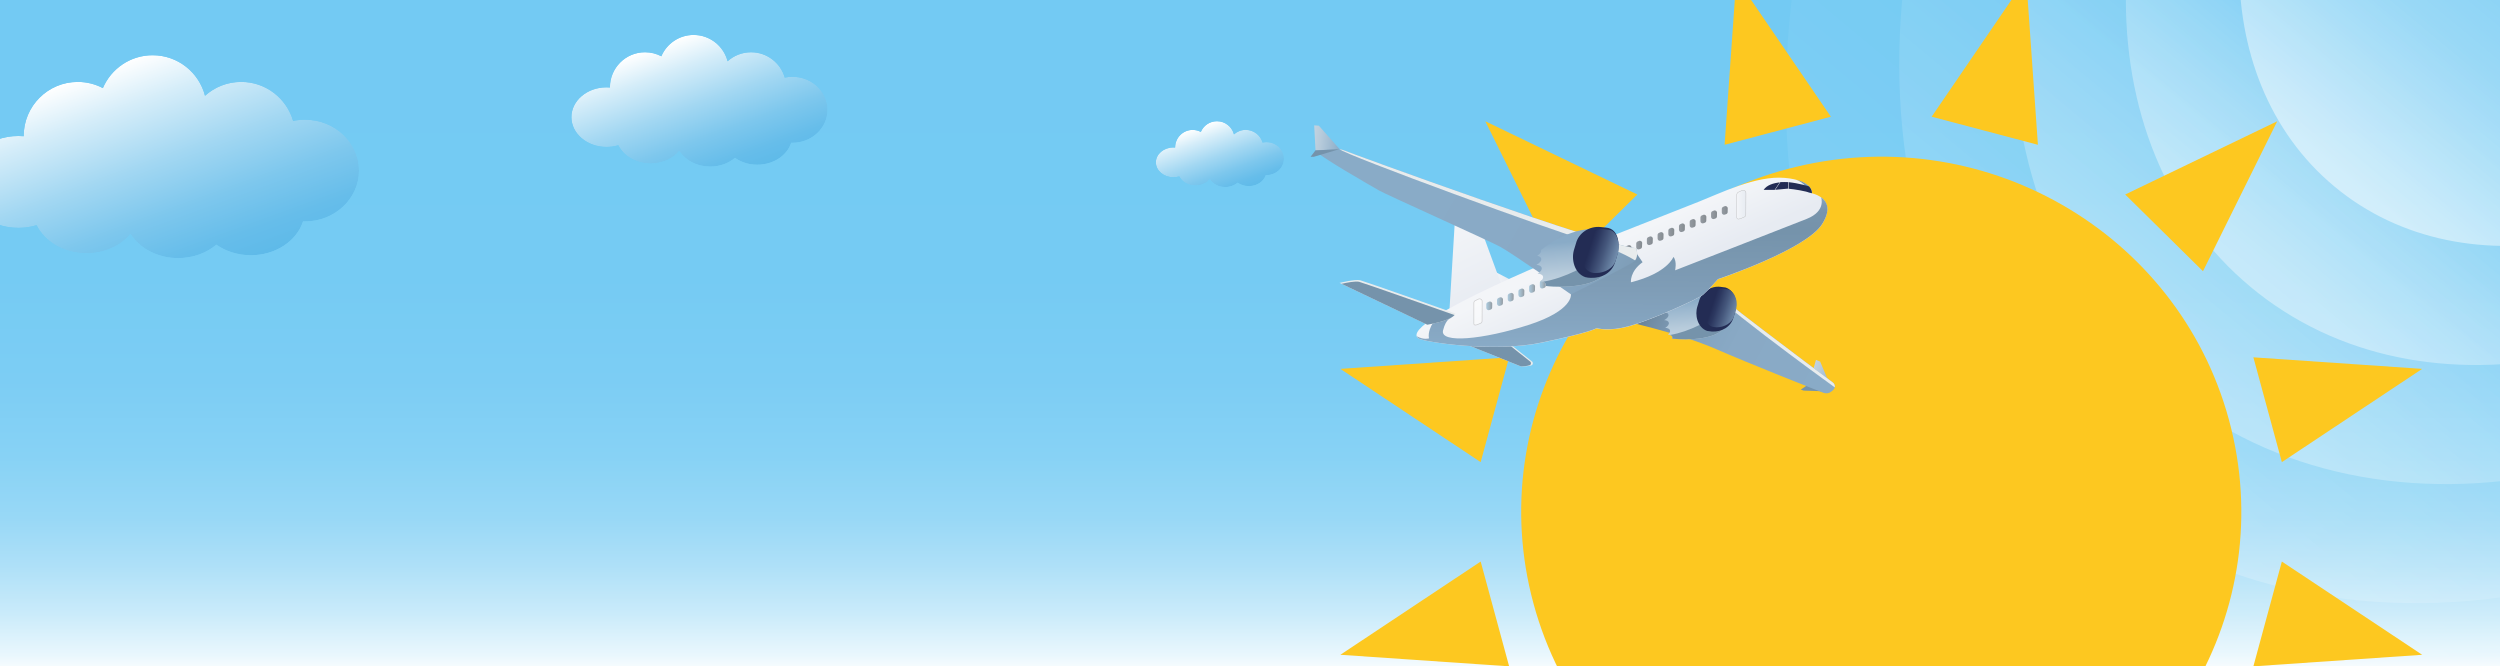 <?xml version="1.0" encoding="UTF-8"?>
<svg xmlns="http://www.w3.org/2000/svg" xmlns:xlink="http://www.w3.org/1999/xlink" version="1.1" viewBox="0 0 2500 666">
  <rect x="0" y="0" width="2500" height="666" fill="#808080" stroke="none"/>
  <defs>
    <style>
      .cls-1 {
        fill: none;
      }

      .cls-2 {
        mask: url(#mask);
      }

      .cls-3 {
        fill: url(#Unbenannter_Verlauf);
      }

      .cls-4 {
        fill: url(#Unbenannter_Verlauf_8);
      }

      .cls-5 {
        fill: url(#Unbenannter_Verlauf_9);
      }

      .cls-6 {
        fill: #232c54;
      }

      .cls-7 {
        fill: #fdc820;
      }

      .cls-8 {
        mask: url(#mask-2);
      }

      .cls-9 {
        mask: url(#mask-1);
      }

      .cls-10 {
        fill: url(#Unbenannter_Verlauf_43-4);
        stroke: #b1b1b1;
        stroke-width: .34px;
      }

      .cls-10, .cls-11 {
        stroke-miterlimit: 10;
      }

      .cls-12 {
        clip-path: url(#clippath-1);
      }

      .cls-13 {
        clip-path: url(#clippath-3);
      }

      .cls-14 {
        clip-path: url(#clippath-4);
      }

      .cls-15 {
        clip-path: url(#clippath-2);
      }

      .cls-16 {
        clip-path: url(#clippath-5);
      }

      .cls-17 {
        fill: url(#Unbenannter_Verlauf_44-10);
      }

      .cls-17, .cls-11, .cls-18, .cls-19, .cls-20, .cls-21, .cls-22, .cls-23, .cls-24, .cls-25, .cls-26, .cls-27, .cls-28, .cls-29, .cls-30, .cls-31, .cls-32, .cls-33, .cls-34, .cls-35, .cls-36, .cls-37, .cls-38, .cls-39 {
        opacity: .48;
      }

      .cls-17, .cls-11, .cls-18, .cls-19, .cls-20, .cls-21, .cls-22, .cls-23, .cls-24, .cls-25, .cls-26, .cls-27, .cls-28, .cls-29, .cls-30, .cls-31, .cls-32, .cls-33, .cls-34, .cls-35, .cls-36, .cls-37, .cls-38, .cls-39, .cls-40, .cls-41, .cls-42, .cls-43, .cls-44 {
        isolation: isolate;
      }

      .cls-45 {
        fill: url(#Unbenannter_Verlauf_47-2);
      }

      .cls-46 {
        fill: url(#Unbenannter_Verlauf_43-2);
      }

      .cls-47 {
        fill: url(#Unbenannter_Verlauf_43-3);
      }

      .cls-11 {
        fill: #fff;
        stroke: #9c9b9b;
        stroke-width: .66px;
      }

      .cls-48 {
        fill: url(#Unbenannter_Verlauf_9-3);
      }

      .cls-49 {
        fill: url(#Unbenannter_Verlauf_9-4);
      }

      .cls-50 {
        fill: url(#Unbenannter_Verlauf_9-2);
      }

      .cls-51 {
        fill: url(#Unbenannter_Verlauf_8-2);
      }

      .cls-52 {
        fill: #e8eced;
      }

      .cls-53 {
        fill: url(#Unbenannter_Verlauf_43);
      }

      .cls-54 {
        fill: url(#Unbenannter_Verlauf_48);
      }

      .cls-55 {
        fill: url(#Unbenannter_Verlauf_47);
      }

      .cls-56 {
        fill: url(#Unbenannter_Verlauf_10);
      }

      .cls-18 {
        fill: url(#Unbenannter_Verlauf_46);
      }

      .cls-19 {
        fill: url(#Unbenannter_Verlauf_44);
      }

      .cls-20 {
        fill: url(#Unbenannter_Verlauf_45);
      }

      .cls-57 {
        fill: url(#Naamloos_verloop_2-3);
      }

      .cls-58 {
        fill: url(#Naamloos_verloop_2-2);
      }

      .cls-59 {
        fill: url(#Naamloos_verloop_3-3);
      }

      .cls-60 {
        fill: url(#Naamloos_verloop_3-2);
      }

      .cls-61 {
        fill: url(#Naamloos_verloop_2);
      }

      .cls-62 {
        fill: url(#Naamloos_verloop_3);
      }

      .cls-63 {
        fill: #7593ab;
      }

      .cls-64 {
        clip-path: url(#clippath);
      }

      .cls-21 {
        fill: url(#Unbenannter_Verlauf_45-3);
      }

      .cls-22 {
        fill: url(#Unbenannter_Verlauf_45-4);
      }

      .cls-23 {
        fill: url(#Unbenannter_Verlauf_45-5);
      }

      .cls-24 {
        fill: url(#Unbenannter_Verlauf_45-6);
      }

      .cls-25 {
        fill: url(#Unbenannter_Verlauf_45-2);
      }

      .cls-26 {
        fill: url(#Unbenannter_Verlauf_44-2);
      }

      .cls-27 {
        fill: url(#Unbenannter_Verlauf_44-4);
      }

      .cls-28 {
        fill: url(#Unbenannter_Verlauf_44-3);
      }

      .cls-29 {
        fill: url(#Unbenannter_Verlauf_44-6);
      }

      .cls-30 {
        fill: url(#Unbenannter_Verlauf_44-8);
      }

      .cls-31 {
        fill: url(#Unbenannter_Verlauf_44-5);
      }

      .cls-32 {
        fill: url(#Unbenannter_Verlauf_44-7);
      }

      .cls-33 {
        fill: url(#Unbenannter_Verlauf_44-9);
      }

      .cls-34 {
        fill: url(#Unbenannter_Verlauf_46-4);
      }

      .cls-35 {
        fill: url(#Unbenannter_Verlauf_46-7);
      }

      .cls-36 {
        fill: url(#Unbenannter_Verlauf_46-6);
      }

      .cls-37 {
        fill: url(#Unbenannter_Verlauf_46-3);
      }

      .cls-38 {
        fill: url(#Unbenannter_Verlauf_46-5);
      }

      .cls-39 {
        fill: url(#Unbenannter_Verlauf_46-2);
      }

      .cls-40 {
        fill: url(#Unbenannter_Verlauf_2);
        opacity: .1;
      }

      .cls-41 {
        fill: url(#Unbenannter_Verlauf_4);
        opacity: .3;
      }

      .cls-42 {
        fill: url(#Unbenannter_Verlauf_3);
        opacity: .2;
      }

      .cls-43 {
        fill: url(#Unbenannter_Verlauf_6);
        opacity: .5;
      }

      .cls-44 {
        fill: url(#Unbenannter_Verlauf_5);
        opacity: .4;
      }
    </style>
    <linearGradient id="Unbenannter_Verlauf" data-name="Unbenannter Verlauf" x1="1241.32" y1="130.17" x2="1241.32" y2="817.72" gradientTransform="translate(0 805.89) scale(1 -1)" gradientUnits="userSpaceOnUse">
      <stop offset="0" stop-color="#fff"/>
      <stop offset=".03" stop-color="#e9f7fd"/>
      <stop offset=".09" stop-color="#caebfa"/>
      <stop offset=".16" stop-color="#aee0f8"/>
      <stop offset=".23" stop-color="#98d8f6"/>
      <stop offset=".32" stop-color="#87d2f5"/>
      <stop offset=".43" stop-color="#7ccdf4"/>
      <stop offset=".58" stop-color="#75cbf3"/>
      <stop offset="1" stop-color="#73caf3"/>
    </linearGradient>
    <linearGradient id="Unbenannter_Verlauf_2" data-name="Unbenannter Verlauf 2" x1="412.23" y1="6480.56" x2="412.23" y2="4812.01" gradientTransform="translate(6487.95 -4162.26) rotate(-140.25) scale(1 -1)" gradientUnits="userSpaceOnUse">
      <stop offset="0" stop-color="#fff"/>
      <stop offset=".04" stop-color="#fff" stop-opacity=".86"/>
      <stop offset=".3" stop-color="#fff" stop-opacity="0"/>
    </linearGradient>
    <linearGradient id="Unbenannter_Verlauf_3" data-name="Unbenannter Verlauf 3" x1="412.23" y1="6355.61" x2="412.23" y2="4918.47" gradientTransform="translate(6487.95 -4162.26) rotate(-140.25) scale(1 -1)" gradientUnits="userSpaceOnUse">
      <stop offset="0" stop-color="#fff"/>
      <stop offset=".04" stop-color="#fff" stop-opacity=".86"/>
      <stop offset=".3" stop-color="#fff" stop-opacity="0"/>
      <stop offset=".5" stop-color="#fff" stop-opacity="0"/>
    </linearGradient>
    <linearGradient id="Unbenannter_Verlauf_4" data-name="Unbenannter Verlauf 4" x1="412.23" y1="6230.66" x2="412.23" y2="5024.92" gradientTransform="translate(6487.95 -4162.26) rotate(-140.25) scale(1 -1)" gradientUnits="userSpaceOnUse">
      <stop offset="0" stop-color="#fff"/>
      <stop offset=".04" stop-color="#fff" stop-opacity=".86"/>
      <stop offset=".3" stop-color="#fff" stop-opacity="0"/>
      <stop offset=".5" stop-color="#fff" stop-opacity="0"/>
    </linearGradient>
    <linearGradient id="Unbenannter_Verlauf_5" data-name="Unbenannter Verlauf 5" x1="412.23" y1="6105.71" x2="412.23" y2="5131.38" gradientTransform="translate(6487.95 -4162.26) rotate(-140.25) scale(1 -1)" gradientUnits="userSpaceOnUse">
      <stop offset="0" stop-color="#fff"/>
      <stop offset=".04" stop-color="#fff" stop-opacity=".86"/>
      <stop offset=".3" stop-color="#fff" stop-opacity="0"/>
      <stop offset=".5" stop-color="#fff" stop-opacity="0"/>
    </linearGradient>
    <linearGradient id="Unbenannter_Verlauf_6" data-name="Unbenannter Verlauf 6" x1="412.22" y1="5980.76" x2="412.22" y2="5237.84" gradientTransform="translate(6487.95 -4162.26) rotate(-140.25) scale(1 -1)" gradientUnits="userSpaceOnUse">
      <stop offset="0" stop-color="#fff"/>
      <stop offset=".07" stop-color="#fff" stop-opacity=".86"/>
      <stop offset=".5" stop-color="#fff" stop-opacity="0"/>
    </linearGradient>
    <linearGradient id="Unbenannter_Verlauf_43" data-name="Unbenannter Verlauf 43" x1="1491.05" y1="279.57" x2="1510.64" y2="279.57" gradientUnits="userSpaceOnUse">
      <stop offset="0" stop-color="#f3f5f8"/>
      <stop offset=".99" stop-color="#e7ebf2"/>
      <stop offset="1" stop-color="#e7ebf2"/>
    </linearGradient>
    <linearGradient id="Unbenannter_Verlauf_9" data-name="Unbenannter Verlauf 9" x1="311.34" y1="384.83" x2="338.6" y2="384.83" gradientTransform="translate(1692.37 -109.9) rotate(25.12)" gradientUnits="userSpaceOnUse">
      <stop offset="0" stop-color="#c3d3e0"/>
      <stop offset=".28" stop-color="#b7cbdb"/>
      <stop offset=".79" stop-color="#99b6ce"/>
      <stop offset="1" stop-color="#89abc7"/>
    </linearGradient>
    <linearGradient id="Unbenannter_Verlauf_48" data-name="Unbenannter Verlauf 48" x1="3471.98" y1="390.66" x2="3255.29" y2="276.82" gradientTransform="translate(5085.31 665.89) rotate(-180)" gradientUnits="userSpaceOnUse">
      <stop offset="0" stop-color="#303b45"/>
      <stop offset=".02" stop-color="#3a4652"/>
      <stop offset=".08" stop-color="#4f6171"/>
      <stop offset=".15" stop-color="#627a8c"/>
      <stop offset=".22" stop-color="#708ba2"/>
      <stop offset=".31" stop-color="#7c99b4"/>
      <stop offset=".42" stop-color="#83a4bf"/>
      <stop offset=".57" stop-color="#89a9c5"/>
      <stop offset="1" stop-color="#89abc7"/>
    </linearGradient>
    <linearGradient id="Unbenannter_Verlauf_9-2" data-name="Unbenannter Verlauf 9" x1="1695.55" y1="336.96" x2="1692.71" y2="300.02" gradientTransform="matrix(1,0,0,1,0,0)" xlink:href="#Unbenannter_Verlauf_9"/>
    <linearGradient id="Unbenannter_Verlauf_8" data-name="Unbenannter Verlauf 8" x1="1850.16" y1="107.2" x2="1884.14" y2="107.2" gradientTransform="translate(146.83 -326.79) rotate(17.8) scale(.91 1.15)" gradientUnits="userSpaceOnUse">
      <stop offset="0" stop-color="#232c54"/>
      <stop offset=".15" stop-color="#2c3860"/>
      <stop offset=".42" stop-color="#45577c"/>
      <stop offset=".78" stop-color="#6e89a9"/>
      <stop offset="1" stop-color="#89abc7"/>
    </linearGradient>
    <linearGradient id="Unbenannter_Verlauf_43-2" data-name="Unbenannter Verlauf 43" x1="1442.4" y1="440.58" x2="1480.52" y2="358.83" gradientTransform="translate(0 665.89) scale(1 -1)" xlink:href="#Unbenannter_Verlauf_43"/>
    <linearGradient id="Unbenannter_Verlauf_43-3" data-name="Unbenannter Verlauf 43" x1="3475.65" y1="421.86" x2="3455.08" y2="376.6" gradientTransform="translate(5085.31 665.89) rotate(-180)" xlink:href="#Unbenannter_Verlauf_43"/>
    <linearGradient id="Unbenannter_Verlauf_46" data-name="Unbenannter Verlauf 46" x1="1614.79" y1="412.07" x2="1620.73" y2="412.07" gradientTransform="translate(0 665.89) scale(1 -1)" gradientUnits="userSpaceOnUse">
      <stop offset="0" stop-color="#303b45"/>
      <stop offset=".15" stop-color="#384551"/>
      <stop offset=".42" stop-color="#4f6070"/>
      <stop offset=".77" stop-color="#718ba2"/>
      <stop offset="1" stop-color="#89abc7"/>
    </linearGradient>
    <linearGradient id="Unbenannter_Verlauf_46-2" data-name="Unbenannter Verlauf 46" x1="1604.09" y1="407.75" x2="1610.02" y2="407.75" xlink:href="#Unbenannter_Verlauf_46"/>
    <linearGradient id="Unbenannter_Verlauf_46-3" data-name="Unbenannter Verlauf 46" x1="1593.39" y1="403.43" x2="1599.32" y2="403.43" xlink:href="#Unbenannter_Verlauf_46"/>
    <linearGradient id="Unbenannter_Verlauf_46-4" data-name="Unbenannter Verlauf 46" x1="1582.68" y1="399.08" x2="1588.62" y2="399.08" xlink:href="#Unbenannter_Verlauf_46"/>
    <linearGradient id="Unbenannter_Verlauf_46-5" data-name="Unbenannter Verlauf 46" x1="1571.98" y1="394.72" x2="1577.91" y2="394.72" xlink:href="#Unbenannter_Verlauf_46"/>
    <linearGradient id="Unbenannter_Verlauf_46-6" data-name="Unbenannter Verlauf 46" x1="1561.28" y1="390.36" x2="1567.21" y2="390.36" xlink:href="#Unbenannter_Verlauf_46"/>
    <linearGradient id="Unbenannter_Verlauf_47" data-name="Unbenannter Verlauf 47" x1="3462.76" y1="469.82" x2="3463.59" y2="318.33" gradientTransform="translate(5085.31 665.89) rotate(-180)" gradientUnits="userSpaceOnUse">
      <stop offset="0" stop-color="#89abc7"/>
      <stop offset=".01" stop-color="#84a5c0"/>
      <stop offset=".05" stop-color="#7d9ab5"/>
      <stop offset=".1" stop-color="#7794ac"/>
      <stop offset=".23" stop-color="#7593ab"/>
      <stop offset=".62" stop-color="#7f9db7"/>
      <stop offset="1" stop-color="#89abc7"/>
    </linearGradient>
    <linearGradient id="Unbenannter_Verlauf_47-2" data-name="Unbenannter Verlauf 47" x1="3284.86" y1="488.22" x2="3276.86" y2="471.06" xlink:href="#Unbenannter_Verlauf_47"/>
    <linearGradient id="Unbenannter_Verlauf_46-7" data-name="Unbenannter Verlauf 46" x1="1550.58" y1="386" x2="1556.51" y2="386" xlink:href="#Unbenannter_Verlauf_46"/>
    <linearGradient id="Unbenannter_Verlauf_45" data-name="Unbenannter Verlauf 45" x1="1539.87" y1="381.73" x2="1545.8" y2="381.73" gradientTransform="translate(0 665.89) scale(1 -1)" gradientUnits="userSpaceOnUse">
      <stop offset="0" stop-color="#5d98bd"/>
      <stop offset=".16" stop-color="#5990b1"/>
      <stop offset=".44" stop-color="#4c7892"/>
      <stop offset=".81" stop-color="#375060"/>
      <stop offset="1" stop-color="#2b3943"/>
    </linearGradient>
    <linearGradient id="Unbenannter_Verlauf_45-2" data-name="Unbenannter Verlauf 45" x1="1529.16" y1="377.37" x2="1535.1" y2="377.37" xlink:href="#Unbenannter_Verlauf_45"/>
    <linearGradient id="Unbenannter_Verlauf_45-3" data-name="Unbenannter Verlauf 45" x1="1518.46" y1="373.01" x2="1524.4" y2="373.01" xlink:href="#Unbenannter_Verlauf_45"/>
    <linearGradient id="Unbenannter_Verlauf_45-4" data-name="Unbenannter Verlauf 45" x1="1507.75" y1="368.66" x2="1513.69" y2="368.66" xlink:href="#Unbenannter_Verlauf_45"/>
    <linearGradient id="Unbenannter_Verlauf_45-5" data-name="Unbenannter Verlauf 45" x1="1497.05" y1="364.3" x2="1502.99" y2="364.3" xlink:href="#Unbenannter_Verlauf_45"/>
    <linearGradient id="Unbenannter_Verlauf_45-6" data-name="Unbenannter Verlauf 45" x1="1486.35" y1="360.02" x2="1492.29" y2="360.02" xlink:href="#Unbenannter_Verlauf_45"/>
    <linearGradient id="Unbenannter_Verlauf_44" data-name="Unbenannter Verlauf 44" x1="1721.83" y1="455.48" x2="1727.76" y2="455.48" gradientTransform="translate(0 665.89) scale(1 -1)" gradientUnits="userSpaceOnUse">
      <stop offset="0" stop-color="#303b45"/>
      <stop offset=".4" stop-color="#25303a"/>
      <stop offset="1" stop-color="#0f1a20"/>
    </linearGradient>
    <linearGradient id="Unbenannter_Verlauf_44-2" data-name="Unbenannter Verlauf 44" x1="1711.12" y1="451.12" x2="1717.06" y2="451.12" xlink:href="#Unbenannter_Verlauf_44"/>
    <linearGradient id="Unbenannter_Verlauf_44-3" data-name="Unbenannter Verlauf 44" x1="1700.42" y1="446.84" x2="1706.36" y2="446.84" xlink:href="#Unbenannter_Verlauf_44"/>
    <linearGradient id="Unbenannter_Verlauf_44-4" data-name="Unbenannter Verlauf 44" x1="1689.72" y1="442.49" x2="1695.65" y2="442.49" xlink:href="#Unbenannter_Verlauf_44"/>
    <linearGradient id="Unbenannter_Verlauf_44-5" data-name="Unbenannter Verlauf 44" x1="1679.01" y1="438.13" x2="1684.95" y2="438.13" xlink:href="#Unbenannter_Verlauf_44"/>
    <linearGradient id="Unbenannter_Verlauf_44-6" data-name="Unbenannter Verlauf 44" x1="1668.31" y1="433.77" x2="1674.25" y2="433.77" xlink:href="#Unbenannter_Verlauf_44"/>
    <linearGradient id="Unbenannter_Verlauf_44-7" data-name="Unbenannter Verlauf 44" x1="1657.61" y1="429.42" x2="1663.54" y2="429.42" xlink:href="#Unbenannter_Verlauf_44"/>
    <linearGradient id="Unbenannter_Verlauf_44-8" data-name="Unbenannter Verlauf 44" x1="1646.9" y1="425.14" x2="1652.84" y2="425.14" xlink:href="#Unbenannter_Verlauf_44"/>
    <linearGradient id="Unbenannter_Verlauf_44-9" data-name="Unbenannter Verlauf 44" x1="1636.2" y1="420.78" x2="1642.14" y2="420.78" xlink:href="#Unbenannter_Verlauf_44"/>
    <linearGradient id="Unbenannter_Verlauf_44-10" data-name="Unbenannter Verlauf 44" x1="1625.5" y1="416.43" x2="1631.44" y2="416.43" xlink:href="#Unbenannter_Verlauf_44"/>
    <linearGradient id="Unbenannter_Verlauf_43-4" data-name="Unbenannter Verlauf 43" x1="1736.81" y1="204.63" x2="1745.96" y2="204.63" xlink:href="#Unbenannter_Verlauf_43"/>
    <linearGradient id="Unbenannter_Verlauf_10" data-name="Unbenannter Verlauf 10" x1="3328.04" y1="306.12" x2="3657.19" y2="491.27" gradientTransform="translate(5085.31 665.89) rotate(-180)" gradientUnits="userSpaceOnUse">
      <stop offset="0" stop-color="#303b45"/>
      <stop offset=".01" stop-color="#34404b"/>
      <stop offset=".08" stop-color="#4b5d6c"/>
      <stop offset=".16" stop-color="#607588"/>
      <stop offset=".25" stop-color="#6f899f"/>
      <stop offset=".35" stop-color="#7a98b1"/>
      <stop offset=".47" stop-color="#83a3be"/>
      <stop offset=".63" stop-color="#89a9c5"/>
      <stop offset="1" stop-color="#89abc7"/>
    </linearGradient>
    <linearGradient id="Unbenannter_Verlauf_9-3" data-name="Unbenannter Verlauf 9" x1="1308.77" y1="87.56" x2="1336.71" y2="87.56" gradientTransform="translate(22.43 -97.95) rotate(6.51)" xlink:href="#Unbenannter_Verlauf_9"/>
    <linearGradient id="Unbenannter_Verlauf_9-4" data-name="Unbenannter Verlauf 9" x1="1572.07" y1="283.99" x2="1568.84" y2="241.99" gradientTransform="matrix(1,0,0,1,0,0)" xlink:href="#Unbenannter_Verlauf_9"/>
    <linearGradient id="Unbenannter_Verlauf_8-2" data-name="Unbenannter Verlauf 8" x1="1702.5" y1="91.94" x2="1741.14" y2="91.94" xlink:href="#Unbenannter_Verlauf_8"/>
    <clipPath id="clippath">
      <path class="cls-1" d="M102.89,88.11c-7.51-3.95-16.05-6.19-25.12-6.19-29.86,0-54.07,24.21-54.07,54.07,0,.08,0,.15,0,.22-1.74-.14-3.5-.22-5.28-.22-29.86,0-54.07,20.56-54.07,45.93s24.21,45.93,54.07,45.93c6.38,0,12.5-.95,18.18-2.67,8.19,16.52,27.42,28.12,49.85,28.12,18.2,0,34.28-7.65,44.08-19.35,9.13,14.38,27.03,24.16,47.62,24.16,14.92,0,28.42-5.13,38.2-13.43,9.36,6.6,21.39,10.57,34.51,10.57,24.93,0,45.91-14.34,52.16-33.84.63.02,1.27.04,1.91.04,29.86,0,54.07-22.77,54.07-50.87s-24.21-50.87-54.07-50.87c-4.07,0-8.02.43-11.83,1.24-6.52-22.54-27.29-39.03-51.93-39.03-13.91,0-26.59,5.26-36.17,13.88-6-23.32-27.17-40.56-52.37-40.56-22.34,0-41.5,13.54-49.75,32.86"/>
    </clipPath>
    <clipPath id="clippath-1">
      <rect class="cls-1" x="-58.43" y="-6.13" width="440.23" height="325.6" transform="translate(-43.83 64.75) rotate(-20)"/>
    </clipPath>
    <linearGradient id="Naamloos_verloop_3" data-name="Naamloos verloop 3" x1="282" y1="863.64" x2="283.68" y2="863.64" gradientTransform="translate(-117713.8 -38435.43) rotate(90) scale(136.49 -136.49)" gradientUnits="userSpaceOnUse">
      <stop offset="0" stop-color="#fff"/>
      <stop offset=".21" stop-color="#b9b9b9"/>
      <stop offset=".42" stop-color="#787878"/>
      <stop offset=".61" stop-color="#444"/>
      <stop offset=".78" stop-color="#1f1f1f"/>
      <stop offset=".91" stop-color="#080808"/>
      <stop offset="1" stop-color="#000"/>
    </linearGradient>
    <mask id="mask" x="-247.57" y="-240.34" width="818.49" height="794.01" maskUnits="userSpaceOnUse">
      <g class="cls-12">
        <rect class="cls-62" x="-163.08" y="-147.62" width="649.51" height="608.57" transform="translate(-43.83 64.75) rotate(-20)"/>
      </g>
    </mask>
    <linearGradient id="Naamloos_verloop_2" data-name="Naamloos verloop 2" x1="282" y1="863.64" x2="283.68" y2="863.64" gradientTransform="translate(-117713.83 -38435.37) rotate(90) scale(136.49 -136.49)" gradientUnits="userSpaceOnUse">
      <stop offset="0" stop-color="#fff"/>
      <stop offset=".19" stop-color="#d5edf9"/>
      <stop offset=".46" stop-color="#a2d7f2"/>
      <stop offset=".69" stop-color="#7dc7ed"/>
      <stop offset=".88" stop-color="#66bdea"/>
      <stop offset="1" stop-color="#5ebae9"/>
    </linearGradient>
    <clipPath id="clippath-2">
      <path class="cls-1" d="M661.33,56.26c-4.87-2.56-10.42-4.02-16.3-4.02-19.38,0-35.09,15.71-35.09,35.09,0,.05,0,.1,0,.14-1.13-.09-2.27-.14-3.43-.14-19.38,0-35.09,13.35-35.09,29.81s15.71,29.81,35.09,29.81c4.14,0,8.11-.61,11.8-1.73,5.32,10.72,17.8,18.25,32.35,18.25,11.81,0,22.25-4.96,28.61-12.56,5.93,9.33,17.54,15.68,30.9,15.68,9.68,0,18.45-3.33,24.79-8.71,6.08,4.28,13.88,6.86,22.39,6.86,16.18,0,29.8-9.31,33.85-21.96.41.01.82.03,1.24.03,19.38,0,35.09-14.78,35.09-33.01s-15.71-33.01-35.09-33.01c-2.64,0-5.21.28-7.68.8-4.23-14.63-17.71-25.33-33.7-25.33-9.03,0-17.25,3.41-23.47,9.01-3.89-15.14-17.63-26.32-33.98-26.32-14.49,0-26.93,8.79-32.29,21.33"/>
    </clipPath>
    <clipPath id="clippath-3">
      <rect class="cls-1" x="556.63" y="-4.9" width="285.7" height="211.3" transform="translate(7.72 245.31) rotate(-20)"/>
    </clipPath>
    <linearGradient id="Naamloos_verloop_3-2" data-name="Naamloos verloop 3" x1="283.23" y1="867.48" x2="284.32" y2="867.48" gradientTransform="translate(-117700.49 -38622.74) rotate(90) scale(136.49 -136.49)" xlink:href="#Naamloos_verloop_3"/>
    <mask id="mask-1" x="433.89" y="-156.89" width="531.18" height="515.3" maskUnits="userSpaceOnUse">
      <g class="cls-13">
        <rect class="cls-60" x="488.72" y="-96.72" width="421.52" height="394.95" transform="translate(7.72 245.31) rotate(-20)"/>
      </g>
    </mask>
    <linearGradient id="Naamloos_verloop_2-2" data-name="Naamloos verloop 2" x1="283.23" y1="867.48" x2="284.32" y2="867.48" gradientTransform="translate(-117700.53 -38622.69) rotate(90) scale(136.49 -136.49)" xlink:href="#Naamloos_verloop_2"/>
    <clipPath id="clippath-4">
      <path class="cls-1" d="M1200.82,131.93c-2.44-1.28-5.21-2.01-8.15-2.01-9.69,0-17.54,7.85-17.54,17.54,0,.02,0,.05,0,.07-.56-.05-1.13-.07-1.71-.07-9.69,0-17.54,6.67-17.54,14.9s7.85,14.9,17.54,14.9c2.07,0,4.06-.31,5.9-.87,2.66,5.36,8.9,9.12,16.18,9.12,5.91,0,11.12-2.48,14.3-6.28,2.96,4.67,8.77,7.84,15.45,7.84,4.84,0,9.22-1.66,12.4-4.36,3.04,2.14,6.94,3.43,11.2,3.43,8.09,0,14.9-4.65,16.93-10.98.21,0,.41.01.62.01,9.69,0,17.54-7.39,17.54-16.51s-7.85-16.51-17.54-16.51c-1.32,0-2.6.14-3.84.4-2.11-7.31-8.86-12.66-16.85-12.66-4.51,0-8.63,1.71-11.74,4.5-1.95-7.57-8.82-13.16-16.99-13.16-7.25,0-13.47,4.39-16.14,10.66"/>
    </clipPath>
    <clipPath id="clippath-5">
      <rect class="cls-1" x="1148.47" y="101.35" width="142.85" height="105.65" transform="translate(20.84 426.53) rotate(-20)"/>
    </clipPath>
    <linearGradient id="Naamloos_verloop_3-3" data-name="Naamloos verloop 3" x1="285.14" y1="870.93" x2="285.69" y2="870.93" gradientTransform="translate(-117650.83 -38797.51) rotate(90) scale(136.49 -136.49)" xlink:href="#Naamloos_verloop_3"/>
    <mask id="mask-2" x="1087.1" y="25.36" width="265.59" height="257.65" maskUnits="userSpaceOnUse">
      <g class="cls-16">
        <rect class="cls-59" x="1114.52" y="55.44" width="210.76" height="197.47" transform="translate(20.84 426.53) rotate(-20)"/>
      </g>
    </mask>
    <linearGradient id="Naamloos_verloop_2-3" data-name="Naamloos verloop 2" x1="285.14" y1="870.93" x2="285.69" y2="870.93" gradientTransform="translate(-117650.87 -38797.46) rotate(90) scale(136.49 -136.49)" xlink:href="#Naamloos_verloop_2"/>
  </defs>
  <!-- Generator: Adobe Illustrator 29.0.0, SVG Export Plug-In . SVG Version: 1.2.0 Build 15)  -->
  <g>
    <g id="Ebene_1">
      <rect class="cls-3" x="-19.64" y="-11.83" width="2521.92" height="687.55"/>
      <g>
        <path class="cls-40" d="M2024.19-524.86c307.89-370.16,796.16-471.71,1090.57-226.83,294.41,244.88,283.48,743.48-24.41,1113.64-307.89,370.16-796.16,471.71-1090.57,226.83-294.41-244.88-283.48-743.49,24.41-1113.64Z"/>
        <path class="cls-42" d="M2104.46-470.99c265.19-318.82,685.74-406.29,939.32-195.37,253.58,210.92,244.17,640.37-21.02,959.19s-685.74,406.29-939.32,195.37-244.17-640.37,21.02-959.19Z"/>
        <path class="cls-41" d="M2184.73-417.11c222.49-267.49,575.32-340.87,788.07-163.91s204.85,537.26-17.64,804.74c-222.49,267.49-575.32,340.87-788.07,163.91s-204.85-537.26,17.64-804.74Z"/>
        <path class="cls-44" d="M2265-363.24c179.79-216.15,464.91-275.45,636.82-132.45s165.54,434.15-14.25,650.3c-179.79,216.15-464.91,275.45-636.82,132.45s-165.54-434.15,14.25-650.3Z"/>
        <path class="cls-43" d="M2345.27-309.36c137.09-164.81,354.49-210.03,485.58-100.99,131.09,109.04,126.22,331.04-10.87,495.85-137.09,164.81-354.49,210.03-485.58,100.99-131.09-109.04-126.22-331.04,10.87-495.85Z"/>
      </g>
      <g>
        <polygon class="cls-7" points="1736.33 -21.69 1830.86 116.71 1724.61 144.79 1736.33 -21.69"/>
        <polygon class="cls-7" points="2422.16 654.78 2253.38 666.34 2281.85 561.54 2422.16 654.78"/>
        <polygon class="cls-7" points="1340.36 368.87 1509.14 357.32 1480.67 462.12 1340.36 368.87"/>
        <polygon class="cls-7" points="2277.23 121.27 2202.98 271.22 2125.2 194.5 2277.23 121.27"/>
        <polygon class="cls-7" points="1485.3 121.27 1637.32 194.5 1559.54 271.22 1485.3 121.27"/>
        <polygon class="cls-7" points="2422.16 368.87 2281.85 462.12 2253.38 357.32 2422.16 368.87"/>
        <polygon class="cls-7" points="1340.36 654.78 1480.67 561.54 1509.14 666.34 1340.36 654.78"/>
        <polygon class="cls-7" points="2026.2 -21.69 2037.91 144.79 1931.66 116.71 2026.2 -21.69"/>
        <path class="cls-7" d="M1533.54,603.73c51.46,189.42,248.85,301.83,440.89,251.07,192.04-50.75,306.01-245.46,254.55-434.87-51.46-189.42-248.85-301.83-440.89-251.07-192.04,50.76-306.01,245.46-254.55,434.87Z"/>
      </g>
      <g>
        <polygon class="cls-53" points="1495.8 272.15 1510.64 279.86 1491.05 286.99 1495.8 272.15"/>
        <polygon class="cls-5" points="1832.06 389.77 1820.18 361.61 1815.96 359.88 1809.37 383.44 1832.06 389.77"/>
        <polygon class="cls-63" points="1829.72 391.51 1803.7 390.59 1800.77 389.61 1807.25 385.21 1829.72 391.51"/>
        <path class="cls-54" d="M1832.92,382.54c-22.88-17.01-119.67-89.42-133.5-103.25l-78.69,40.98s57.83,12.4,95.54,28.91c32.27,14.08,90.93,37.29,107.27,43.66,2.68,1.01,5.7.5,7.88-1.34l1.76-1.51c2.35-2.01,2.18-5.61-.25-7.46Z"/>
        <path class="cls-52" d="M1699.42,279.29c13.83,13.83,110.62,86.24,133.5,103.25,1.59,1.17,2.18,3.1,1.84,4.86-11.15-8.05-129.06-93.53-135.35-108.11Z"/>
        <g>
          <path class="cls-50" d="M1717.33,288.62s-22.17-2.96-49.04,18.43c.41,1.65-.99,3.61-3.42,5.1,1.81.29,3.13,1.07,3.51,2.29.58,1.85-1.21,4.13-4.2,5.69,2.36.11,4.15.95,4.6,2.4.53,1.72-.96,3.8-3.56,5.34,2.45.07,4.32.92,4.78,2.41.42,1.36-.43,2.94-2.08,4.31,2.26.15,3.96.98,4.39,2.39.16.53.13,1.09-.06,1.66.21.03.43.06.64.09,0,0,38.72,4.51,51.56-10.85,1.04-15.71-7.12-39.24-7.12-39.24Z"/>
          <path class="cls-63" d="M1722.88,310.52c-14.44,10.6-32.94,21.05-52.76,24.44,1.13.4,1.92,1.06,2.2,1.96.17.55.13,1.14-.09,1.73.19.03.37.06.56.08,0,0,38.72,4.43,51.56-10.76.35-5.38-.35-11.55-1.48-17.45Z"/>
          <path class="cls-6" d="M1712.03,331.57c-1.97-.26-2.95-.38-4.92-.64-9.62-3.43-12.66-15.97-9.6-24.87.6-1.96.9-2.94,1.49-4.89,2.39-9.27,12.2-15.57,21.56-14.33,1.97.26,2.95.38,4.92.64,9.96,3.03,12.23,16.29,9.6,24.87-.6,1.96-.9,2.94-1.49,4.89-2.77,9.86-11.76,14.68-21.56,14.33Z"/>
          <path class="cls-4" d="M1716.6,327.33c-1.6-.19-2.4-.29-4-.48-8.04-2.45-9.55-13.55-7.45-21.16.52-1.69.77-2.53,1.29-4.21,2.62-7.71,10.05-13.87,17.8-12.59,1.6.19,2.4.29,4,.48,7.4,3.09,10.27,13.09,7.45,21.16-.52,1.69-.77,2.53-1.29,4.21-2.08,8.85-10.27,12.42-17.8,12.59Z"/>
        </g>
        <path class="cls-52" d="M1532.06,361.51l-26.99-21.37-43.08,2.6,57.74,23.21c.84.34,1.76.5,2.68.5,2.18,0,6.2-.17,8.97-1.09,1.68-.59,2.01-2.77.67-3.86Z"/>
        <path class="cls-63" d="M1519.82,365.95l-57.74-23.21,41.23-2.51,26.82,21.29c1.34,1.09,1.01,3.27-.67,3.77-2.26.75-5.36,1.01-7.63,1.09-.67,0-1.34-.17-2.01-.42Z"/>
        <polygon class="cls-46" points="1502.98 288.93 1474.31 210.83 1454.95 219.46 1448.75 321.87 1502.98 288.93"/>
        <path class="cls-47" d="M1418.22,338.35c4.27,3.35,74.75,14.58,123.78,4.27,49.03-10.22,54.56-14.33,54.56-14.33,0,0,11.98,3.52,31.85-1.84,19.86-5.36,69.22-26.9,74.75-31.76,5.53-4.86,14.75-15.42,14.75-15.42,0,0,88.08-29.5,104.25-55.14,16.09-25.73-10.31-30.84-10.31-30.84,0,0,1.34-12.99-27.32-15.42-28.58-2.43-64.45,15.42-85.23,23.63-20.87,8.21-113.05,44.58-113.05,44.58,0,0-189.65,75.26-168.03,92.27Z"/>
        <path class="cls-1" d="M1586.28,246.02s92.27-36.37,113.05-44.58c20.87-8.21,56.65-26.06,85.23-23.63,28.58,2.43,27.32,15.42,27.32,15.42l11.82-18.86-29.25-7.79-72.16,10.89-279.07,113.47-34.28,33.1,10.64,5.11c22.54-25.9,166.69-83.14,166.69-83.14Z"/>
        <path class="cls-18" d="M1617.87,258.01l1.34-.5c.84-.34,1.42-1.09,1.42-2.01l.08-3.69c.08-1.59-1.59-2.77-3.1-2.18l-1.42.59c-.84.34-1.42,1.17-1.42,2.1v3.6c0,1.59,1.59,2.68,3.1,2.1Z"/>
        <path class="cls-39" d="M1607.15,262.37l1.34-.59c.84-.34,1.42-1.09,1.42-2.01l.08-3.69c.08-1.59-1.59-2.77-3.1-2.18l-1.42.59c-.84.34-1.42,1.17-1.42,2.1v3.6c.08,1.68,1.68,2.77,3.1,2.18Z"/>
        <path class="cls-37" d="M1596.42,266.64l1.34-.5c.84-.34,1.42-1.09,1.42-2.01l.08-3.69c.08-1.59-1.59-2.77-3.1-2.18l-1.42.59c-.84.34-1.42,1.17-1.42,2.1v3.6c.08,1.68,1.68,2.68,3.1,2.1Z"/>
        <path class="cls-34" d="M1585.78,271l1.34-.5c.84-.34,1.42-1.09,1.42-2.01l.08-3.69c.08-1.59-1.59-2.77-3.1-2.18l-1.42.59c-.84.34-1.42,1.17-1.42,2.1v3.6c0,1.59,1.59,2.68,3.1,2.1Z"/>
        <path class="cls-38" d="M1575.05,275.36l1.34-.5c.84-.34,1.42-1.09,1.42-2.01l.08-3.69c.08-1.59-1.59-2.77-3.1-2.18l-1.42.59c-.84.34-1.42,1.17-1.42,2.1v3.6c0,1.59,1.59,2.68,3.1,2.1Z"/>
        <path class="cls-36" d="M1564.32,279.71l1.34-.5c.84-.34,1.42-1.09,1.42-2.01l.08-3.69c.08-1.59-1.59-2.77-3.1-2.18l-1.42.59c-.84.34-1.42,1.17-1.42,2.1v3.6c.08,1.59,1.68,2.68,3.1,2.1Z"/>
        <g>
          <path class="cls-55" d="M1418.33,338.38c-.75-.59-1.26-1.34-1.51-2.1,7.04,3.86,12.15,2.1,12.15,2.1-1.34-6.37,2.77-13.41,2.77-13.41,4.19-8.05,18.94-7.29,20.45-7.21-.92,0-6.03.34-9.13,12.57-3.44,13.41,40.14,9.22,85.4-5.36,45.26-14.58,42.49-30.67,42.49-30.67,5.45-20.53,65.45-41.15,65.45-41.15l6.2,9.05c-12.99,9.39-11.65,20.11-11.65,20.11,36.71-9.22,42.49-25.39,42.49-25.39,3.77,4.44,1.68,13.41,1.68,13.41,0,0,111.8-43.58,131.66-51.46,19.86-7.88,14.25-21.71,14.25-21.71h0c5.7,4.11,10.48,12.07,1.17,26.82-16.09,25.73-104.25,55.14-104.25,55.14,0,0-9.22,10.56-14.75,15.42-5.53,4.86-54.89,26.4-74.75,31.76-19.86,5.36-31.85,1.84-31.85,1.84,0,0-5.45,4.11-54.56,14.33-48.94,10.48-119.42-.75-123.7-4.11Z"/>
          <path class="cls-45" d="M1796.21,179.65c16.68,4.36,15.76,13.58,15.76,13.58l-4.78-1.34c0-8.3-10.98-12.24-10.98-12.24Z"/>
        </g>
        <path class="cls-52" d="M1339.55,282.9s15.59-3.86,20.53-2.68c4.94,1.26,95.37,33.27,95.37,33.27,0,0-.5,6.45-28.16,11.15l-87.74-41.74Z"/>
        <path class="cls-63" d="M1454.54,315.08c-1.93,2.18-8.05,6.29-27.24,9.64l-85.82-40.9c4.69-1.09,14.08-2.93,17.68-2.01,4.94,1.26,95.04,33.19,95.37,33.27Z"/>
        <path class="cls-35" d="M1553.68,284.07l1.34-.5c.84-.34,1.42-1.09,1.42-2.01l.08-3.69c.08-1.59-1.59-2.77-3.1-2.18l-1.42.59c-.84.34-1.42,1.17-1.42,2.1v3.6c0,1.59,1.59,2.68,3.1,2.1Z"/>
        <path class="cls-20" d="M1542.95,288.35l1.34-.5c.84-.34,1.42-1.09,1.42-2.01l.08-3.69c.08-1.59-1.59-2.77-3.1-2.18l-1.42.59c-.84.34-1.42,1.17-1.42,2.1v3.6c0,1.68,1.59,2.68,3.1,2.1Z"/>
        <path class="cls-25" d="M1532.22,292.7l1.34-.5c.84-.34,1.42-1.09,1.42-2.01l.08-3.69c.08-1.59-1.59-2.77-3.1-2.18l-1.42.59c-.84.34-1.42,1.17-1.42,2.1v3.6c0,1.59,1.68,2.68,3.1,2.1Z"/>
        <path class="cls-21" d="M1521.5,297.06l1.34-.5c.84-.34,1.42-1.09,1.42-2.01l.08-3.69c.08-1.59-1.59-2.77-3.1-2.18l-1.42.59c-.84.34-1.42,1.17-1.42,2.1v3.6c.08,1.59,1.68,2.68,3.1,2.1Z"/>
        <path class="cls-22" d="M1510.85,301.42l1.34-.5c.84-.34,1.42-1.09,1.42-2.01l.08-3.69c.08-1.59-1.59-2.77-3.1-2.18l-1.42.59c-.84.34-1.42,1.17-1.42,2.1v3.6c0,1.59,1.59,2.68,3.1,2.1Z"/>
        <path class="cls-23" d="M1500.13,305.78l1.34-.5c.84-.34,1.42-1.09,1.42-2.01l.08-3.69c.08-1.59-1.59-2.77-3.1-2.18l-1.42.59c-.84.34-1.42,1.17-1.42,2.1v3.6c0,1.59,1.59,2.68,3.1,2.1Z"/>
        <path class="cls-24" d="M1489.4,310.05l1.34-.5c.84-.34,1.42-1.09,1.42-2.01l.08-3.69c.08-1.59-1.59-2.77-3.1-2.18l-1.42.59c-.84.34-1.42,1.17-1.42,2.1v3.6c.08,1.59,1.68,2.68,3.1,2.1Z"/>
        <g>
          <path class="cls-19" d="M1724.89,214.6l1.34-.5c.84-.34,1.42-1.09,1.42-2.01l.08-3.69c.08-1.59-1.59-2.77-3.1-2.18l-1.42.59c-.84.34-1.42,1.17-1.42,2.1v3.6c0,1.59,1.68,2.68,3.1,2.1Z"/>
          <path class="cls-26" d="M1714.17,218.95l1.34-.5c.84-.34,1.42-1.09,1.42-2.01l.08-3.69c.08-1.59-1.59-2.77-3.1-2.18l-1.42.59c-.84.34-1.42,1.17-1.42,2.1v3.6c.08,1.59,1.68,2.68,3.1,2.1Z"/>
          <path class="cls-28" d="M1703.52,223.23l1.34-.5c.84-.34,1.42-1.09,1.42-2.01l.08-3.69c.08-1.59-1.59-2.77-3.1-2.18l-1.42.59c-.84.34-1.42,1.17-1.42,2.1v3.6c0,1.68,1.59,2.68,3.1,2.1Z"/>
          <path class="cls-27" d="M1692.8,227.59l1.34-.5c.84-.34,1.42-1.09,1.42-2.01l.08-3.69c.08-1.59-1.59-2.77-3.1-2.18l-1.42.59c-.84.34-1.42,1.17-1.42,2.1v3.6c0,1.59,1.59,2.68,3.1,2.1Z"/>
          <path class="cls-31" d="M1682.07,231.94l1.34-.5c.84-.34,1.42-1.09,1.42-2.01l.08-3.69c.08-1.59-1.59-2.77-3.1-2.18l-1.42.59c-.84.34-1.42,1.17-1.42,2.1v3.6c.08,1.59,1.68,2.68,3.1,2.1Z"/>
          <path class="cls-29" d="M1671.43,236.3l1.34-.5c.84-.34,1.42-1.09,1.42-2.01l.08-3.69c.08-1.59-1.59-2.77-3.1-2.18l-1.42.59c-.84.34-1.42,1.17-1.42,2.1v3.6c0,1.59,1.59,2.68,3.1,2.1Z"/>
          <path class="cls-32" d="M1660.7,240.66l1.34-.5c.84-.34,1.42-1.09,1.42-2.01l.08-3.69c.08-1.59-1.59-2.77-3.1-2.18l-1.42.59c-.84.34-1.42,1.17-1.42,2.1v3.6c0,1.59,1.59,2.68,3.1,2.1Z"/>
          <path class="cls-30" d="M1649.97,244.93l1.34-.5c.84-.34,1.42-1.09,1.42-2.01l.08-3.69c.08-1.59-1.59-2.77-3.1-2.18l-1.42.59c-.84.34-1.42,1.17-1.42,2.1v3.6c0,1.68,1.68,2.68,3.1,2.1Z"/>
          <path class="cls-33" d="M1639.24,249.29l1.34-.5c.84-.34,1.42-1.09,1.42-2.01l.17-3.69c.08-1.59-1.59-2.77-3.1-2.18l-1.42.59c-.84.34-1.42,1.17-1.42,2.1v3.6c0,1.59,1.59,2.68,3.02,2.1Z"/>
          <path class="cls-17" d="M1628.6,253.65l1.34-.5c.84-.34,1.42-1.09,1.42-2.01l.08-3.69c.08-1.59-1.59-2.77-3.1-2.18l-1.42.59c-.84.34-1.42,1.17-1.42,2.1v3.6c0,1.59,1.59,2.68,3.1,2.1Z"/>
        </g>
        <path class="cls-10" d="M1740.64,218.58l3.47-1.46c1.02-.41,1.74-1.33,1.74-2.46l.1-21.63c.1-1.94-1.94-3.38-3.79-2.66l-3.62,1.71c-1.02.41-1.74,1.43-1.74,2.56v22.74c0,1.94,1.68,2.02,3.83,1.2Z"/>
        <path class="cls-11" d="M1477.33,324.63l3.16-1.33c.93-.37,1.58-1.21,1.58-2.23l.09-19.66c.09-1.77-1.77-3.07-3.44-2.42l-3.29,1.55c-.93.37-1.58,1.3-1.58,2.33v20.67c0,1.77,1.52,1.83,3.48,1.09Z"/>
        <path class="cls-56" d="M1636.23,248.2s2.93,8.63-1.84,12.99c-4.78,4.36-63.44,33.19-63.44,33.19,0,0-59.42-41.57-70.9-47.69-11.4-6.12-114.65-52.46-120.76-56.07-6.2-3.6-63.44-36.12-63.78-40.23-.34-4.11,22.96-2.43,28.49,0,5.36,2.35,261.89,96.13,292.23,97.8Z"/>
        <path class="cls-52" d="M1588.63,241.25c-31.01-8.55-244.8-86.74-249.07-92.1,1.84.34,3.35.75,4.36,1.17,5.45,2.43,261.98,96.21,292.31,97.8,0,0,2.6,7.71-1.17,12.24-4.27-2.6-20.2-11.82-46.43-19.11Z"/>
        <g>
          <path class="cls-6" d="M1774.67,189.9c-6.3.06-11.06,0-11.06,0,3.35-5.03,9.93-6.75,16.14-7.59l-5.08,7.59Z"/>
          <path class="cls-6" d="M1788.77,182.19c9.97,1.01,20.18,4.17,20.26,4.25h0c3.18,3.52,2.85,6.79,2.85,6.79-7.71-2.43-16.89-3.9-23.26-4.48l.15-6.56Z"/>
          <path class="cls-6" d="M1780.33,182.12c2.18-.08,5.88-.17,7.97,0l-.19,6.49c-4.05.32-9.84.9-12.92,1.22,1.51-2.35,3.89-5.95,5.14-7.71Z"/>
        </g>
        <polygon class="cls-48" points="1339.61 149.13 1318.86 125.67 1314.2 125.36 1315.5 150.4 1339.61 149.13"/>
        <polygon class="cls-63" points="1339.3 149.2 1313.73 156.82 1310.56 156.82 1315.42 150.43 1339.3 149.2"/>
        <g>
          <path class="cls-49" d="M1596.84,229.03s-25.2-3.36-55.76,20.96c.47,1.88-1.13,4.11-3.89,5.8,2.06.33,3.56,1.22,3.99,2.6.65,2.11-1.38,4.7-4.78,6.47,2.68.12,4.72,1.08,5.23,2.73.61,1.95-1.09,4.32-4.05,6.07,2.78.08,4.91,1.05,5.44,2.74.48,1.54-.49,3.34-2.37,4.9,2.56.17,4.5,1.11,4.99,2.71.19.6.14,1.24-.07,1.88.24.04.48.07.73.1,0,0,44.02,5.13,58.63-12.34,1.18-17.87-8.09-44.61-8.09-44.61Z"/>
          <path class="cls-63" d="M1603.14,253.92c-16.42,12.06-37.45,23.94-59.99,27.78,1.28.46,2.19,1.21,2.51,2.23.19.62.14,1.29-.1,1.97.21.03.42.07.63.1,0,0,44.02,5.03,58.63-12.24.39-6.12-.39-13.13-1.68-19.84Z"/>
          <path class="cls-6" d="M1590.81,277.86c-2.31-.06-3.44-.22-5.59-.73-10.94-3.9-14.4-18.16-10.92-28.27.68-2.23,1.02-3.34,1.7-5.56,2.72-10.54,13.44-17.39,24.51-16.29,2.24.2,3.3.29,5.54.58,13.62,1.19,13.96,18.66,10.97,28.42-.68,2.23-1.02,3.34-1.7,5.56-3.15,11.22-13.37,16.69-24.51,16.29Z"/>
          <path class="cls-51" d="M1596,273.04c-1.86.03-2.74-.05-4.55-.54-9.14-2.79-10.86-15.4-8.47-24.06.59-1.92.88-2.87,1.47-4.79,2.98-8.76,11.43-15.77,20.23-14.31,1.82.22,2.73.33,4.55.54,7.66.64,11.67,14.89,8.47,24.06-.59,1.92-.88,2.87-1.47,4.79-2.37,10.07-11.67,14.12-20.23,14.31Z"/>
        </g>
      </g>
      <g class="cls-64">
        <g class="cls-2">
          <rect class="cls-61" x="-58.43" y="-6.13" width="440.23" height="325.59" transform="translate(-43.83 64.75) rotate(-20)"/>
        </g>
      </g>
      <g class="cls-15">
        <g class="cls-9">
          <rect class="cls-58" x="556.63" y="-4.9" width="285.7" height="211.3" transform="translate(7.72 245.31) rotate(-20)"/>
        </g>
      </g>
      <g class="cls-14">
        <g class="cls-8">
          <rect class="cls-57" x="1148.48" y="101.35" width="142.85" height="105.65" transform="translate(20.84 426.53) rotate(-20)"/>
        </g>
      </g>
    </g>
  </g>
</svg>